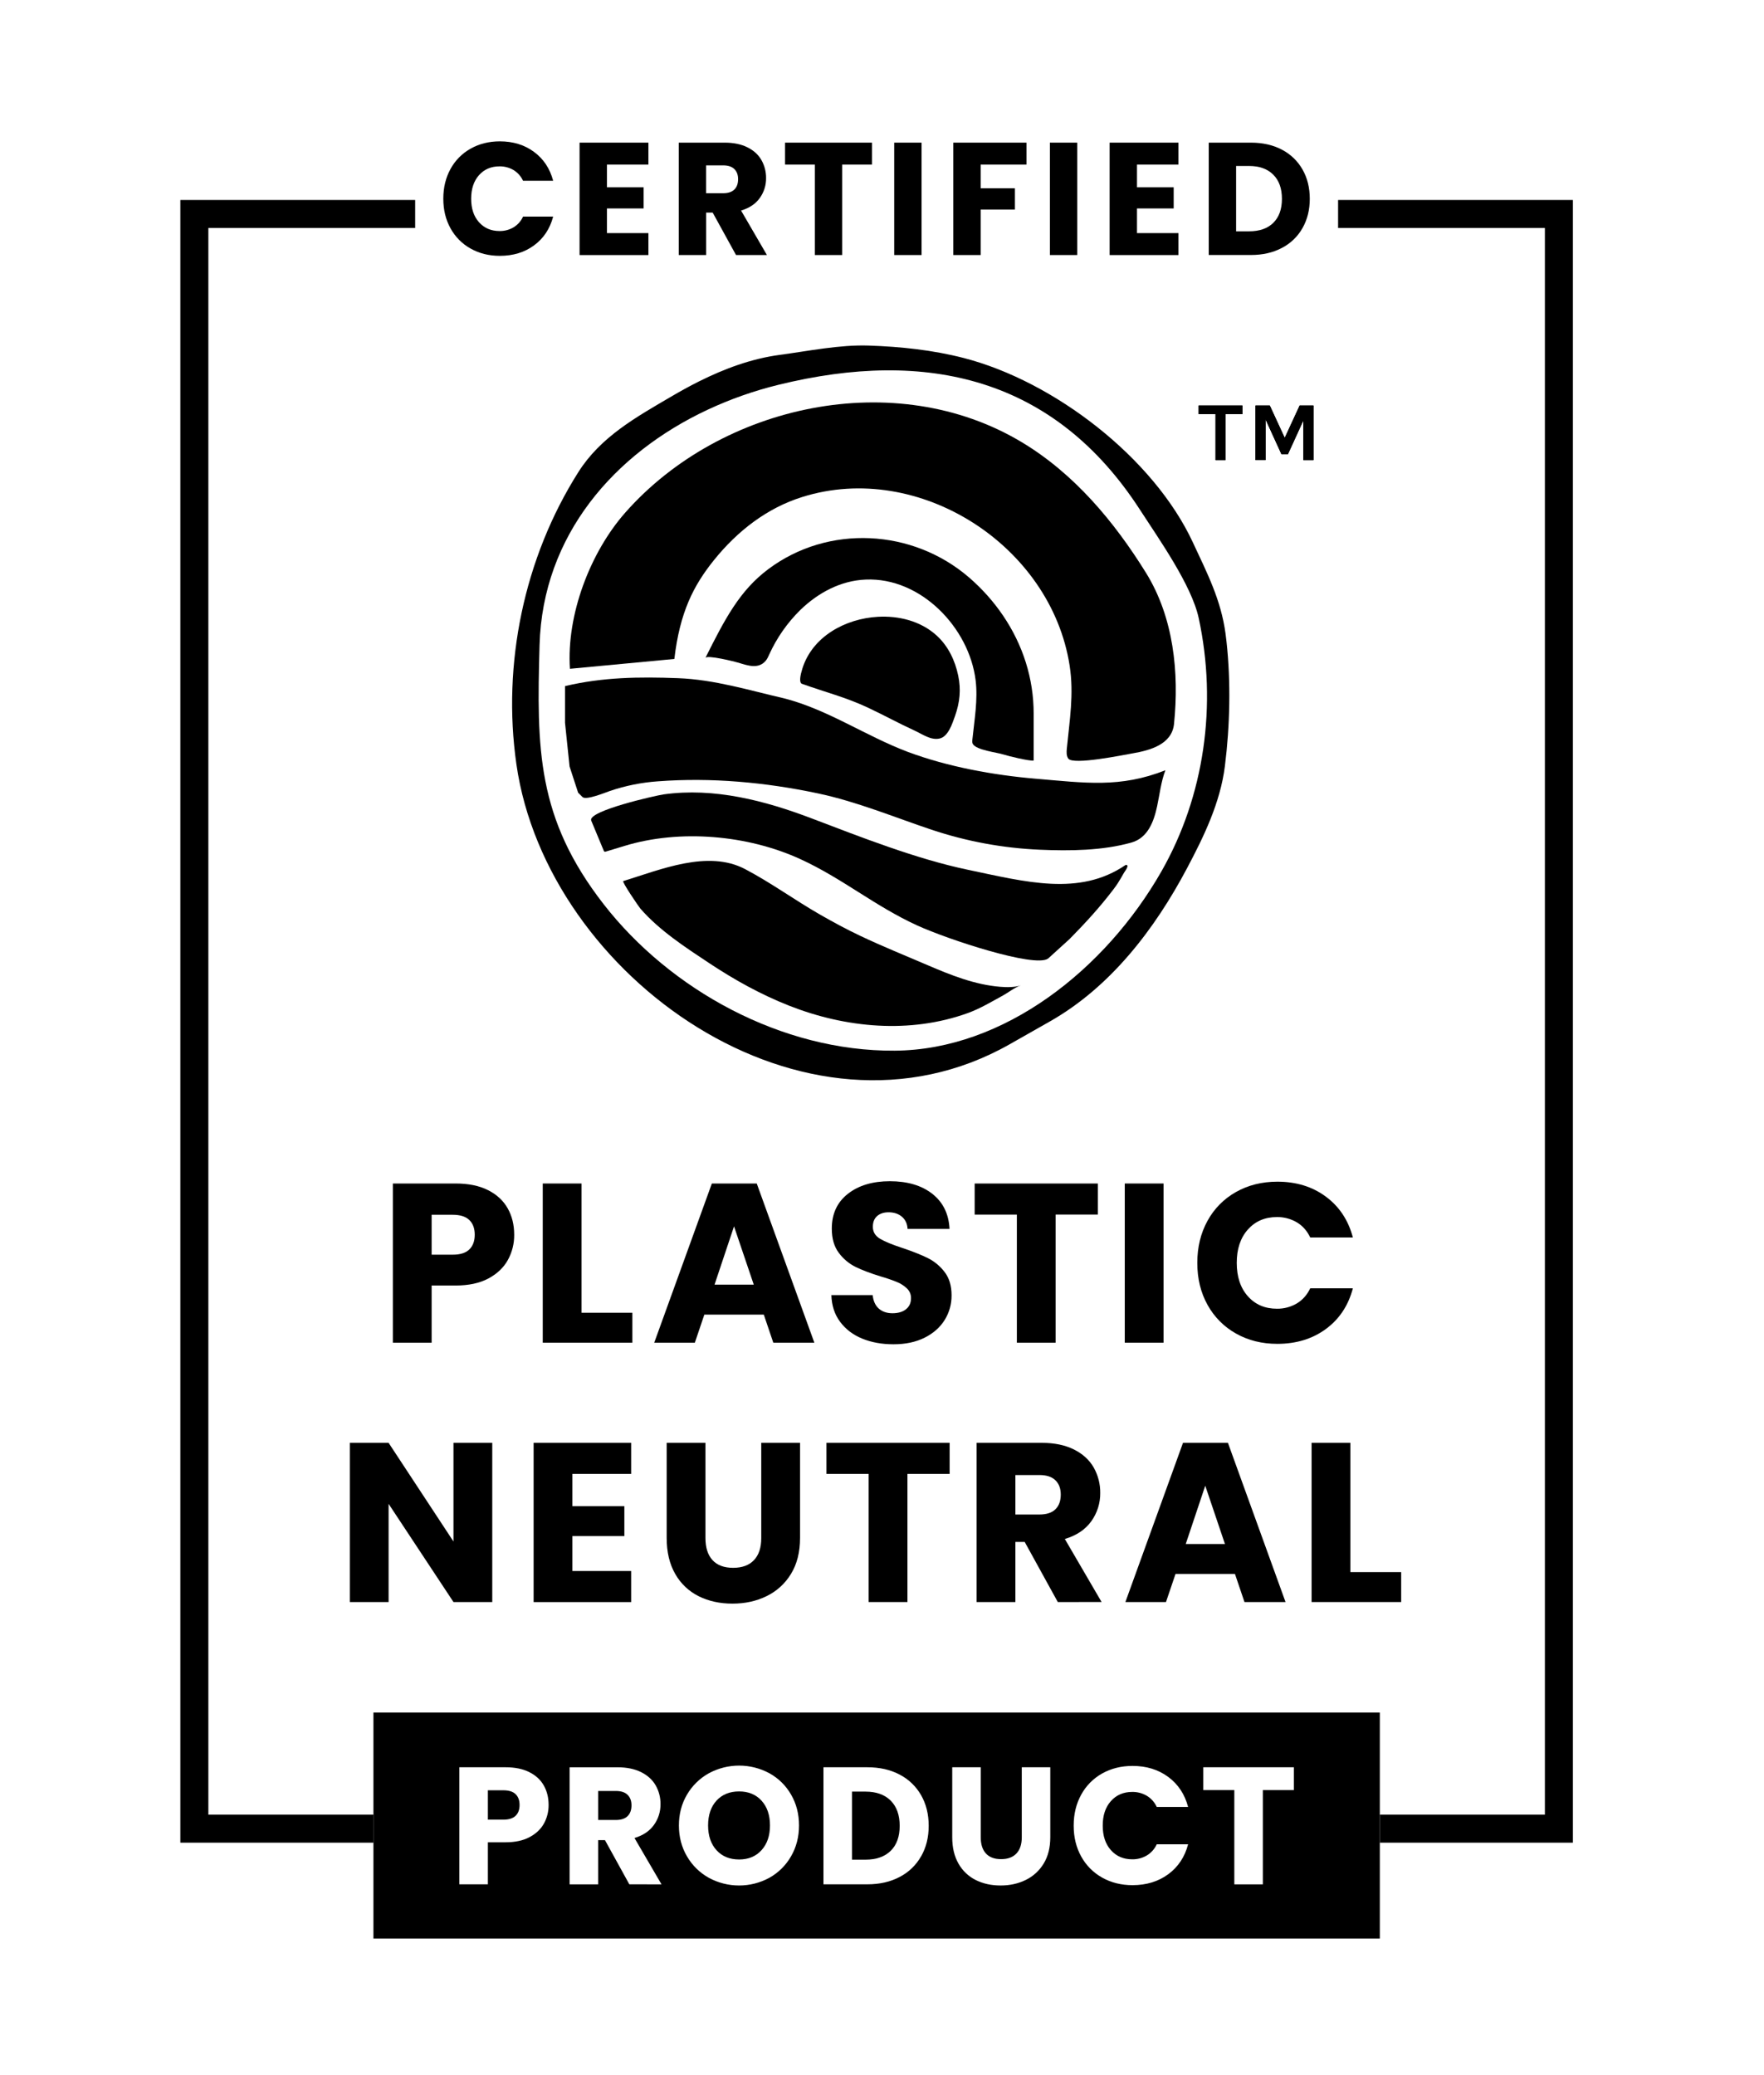 <svg width="85" height="100" viewBox="0 0 85 100" fill="none" xmlns="http://www.w3.org/2000/svg">
<path d="M24.471 60.72C24.267 61.088 23.954 61.385 23.532 61.611C23.109 61.836 22.584 61.949 21.956 61.949H20.799V64.706H18.93V57.033H21.957C22.57 57.033 23.087 57.138 23.51 57.35C23.932 57.561 24.249 57.852 24.46 58.224C24.672 58.596 24.777 59.022 24.777 59.503C24.782 59.928 24.677 60.347 24.471 60.72ZM22.613 60.212C22.788 60.044 22.876 59.807 22.876 59.501C22.876 59.195 22.788 58.959 22.613 58.791C22.438 58.623 22.172 58.54 21.815 58.54H20.799V60.463H21.815C22.172 60.464 22.438 60.381 22.613 60.213V60.212Z" fill="black"/>
<path d="M28.023 63.262H30.471V64.706H26.153V57.033H28.023V63.262Z" fill="black"/>
<path d="M36.804 63.35H33.94L33.481 64.706H31.524L34.301 57.034H36.465L39.241 64.706H37.263L36.804 63.35ZM36.321 61.907L35.37 59.098L34.431 61.907H36.321Z" fill="black"/>
<path d="M41.547 64.508C41.103 64.326 40.748 64.056 40.482 63.699C40.215 63.342 40.075 62.913 40.061 62.41H42.05C42.08 62.694 42.178 62.911 42.345 63.06C42.513 63.209 42.731 63.284 43.001 63.285C43.278 63.285 43.497 63.221 43.657 63.092C43.817 62.964 43.897 62.787 43.897 62.562C43.9 62.475 43.884 62.388 43.851 62.307C43.817 62.226 43.768 62.153 43.704 62.092C43.568 61.962 43.408 61.859 43.234 61.786C42.975 61.681 42.711 61.589 42.442 61.513C41.947 61.36 41.542 61.207 41.229 61.054C40.909 60.896 40.632 60.663 40.42 60.376C40.194 60.078 40.081 59.688 40.081 59.207C40.081 58.493 40.34 57.934 40.857 57.529C41.374 57.125 42.048 56.923 42.879 56.923C43.725 56.923 44.406 57.125 44.923 57.529C45.44 57.934 45.717 58.497 45.754 59.218H43.732C43.717 58.97 43.626 58.775 43.459 58.633C43.291 58.491 43.076 58.42 42.814 58.42C42.588 58.42 42.406 58.48 42.267 58.6C42.128 58.721 42.059 58.894 42.059 59.12C42.059 59.367 42.176 59.56 42.409 59.698C42.642 59.836 43.007 59.985 43.502 60.146C43.998 60.314 44.401 60.474 44.71 60.628C45.026 60.786 45.301 61.014 45.514 61.295C45.74 61.587 45.853 61.962 45.852 62.42C45.857 62.841 45.742 63.254 45.519 63.611C45.297 63.968 44.974 64.252 44.552 64.464C44.129 64.675 43.63 64.781 43.054 64.781C42.494 64.781 41.992 64.69 41.547 64.508Z" fill="black"/>
<path d="M52.9 57.033V58.53H50.867V64.706H48.998V58.531H46.965V57.034L52.9 57.033Z" fill="black"/>
<path d="M56.067 57.033V64.706H54.198V57.033H56.067Z" fill="black"/>
<path d="M58.185 58.831C58.502 58.248 58.978 57.767 59.557 57.443C60.144 57.111 60.808 56.946 61.55 56.945C62.461 56.945 63.241 57.186 63.889 57.667C64.537 58.148 64.971 58.803 65.19 59.634H63.135C62.982 59.312 62.765 59.068 62.485 58.902C62.195 58.732 61.864 58.645 61.528 58.65C60.953 58.65 60.486 58.851 60.129 59.251C59.772 59.652 59.593 60.188 59.594 60.858C59.594 61.529 59.772 62.065 60.129 62.466C60.486 62.867 60.953 63.067 61.528 63.067C61.864 63.072 62.195 62.985 62.485 62.815C62.765 62.648 62.982 62.404 63.135 62.083H65.19C64.971 62.914 64.538 63.567 63.889 64.044C63.241 64.521 62.461 64.759 61.55 64.76C60.807 64.76 60.142 64.594 59.557 64.263C58.979 63.94 58.504 63.461 58.185 62.88C57.857 62.29 57.693 61.616 57.693 60.858C57.693 60.101 57.857 59.425 58.185 58.831Z" fill="black"/>
<path d="M23.72 77.202H21.851L18.725 72.47V77.202H16.856V69.53H18.725L21.851 74.285V69.531H23.72V77.202Z" fill="black"/>
<path d="M27.582 71.028V72.581H30.085V74.024H27.582V75.707H30.413V77.204H25.713V69.53H30.413V71.028H27.582Z" fill="black"/>
<path d="M33.993 69.53V74.12C33.993 74.579 34.106 74.933 34.332 75.181C34.558 75.429 34.889 75.553 35.327 75.553C35.764 75.553 36.099 75.429 36.332 75.181C36.566 74.933 36.682 74.58 36.682 74.12V69.53H38.551V74.109C38.551 74.795 38.405 75.374 38.114 75.847C37.834 76.31 37.426 76.682 36.939 76.918C36.447 77.159 35.899 77.279 35.294 77.279C34.689 77.279 34.148 77.16 33.671 76.924C33.195 76.688 32.801 76.315 32.539 75.853C32.262 75.375 32.124 74.794 32.124 74.109V69.53H33.993Z" fill="black"/>
<path d="M45.759 69.53V71.028H43.726V77.202H41.857V71.028H39.824V69.53H45.759Z" fill="black"/>
<path d="M50.971 77.202L49.376 74.306H48.928V77.202H47.059V69.53H50.196C50.8 69.53 51.316 69.636 51.742 69.847C52.168 70.058 52.487 70.348 52.699 70.715C52.911 71.09 53.021 71.514 53.016 71.945C53.022 72.434 52.87 72.913 52.584 73.311C52.296 73.712 51.872 73.996 51.31 74.163L53.081 77.201L50.971 77.202ZM48.928 72.984H50.085C50.428 72.984 50.685 72.9 50.856 72.733C51.028 72.565 51.114 72.328 51.114 72.022C51.114 71.73 51.028 71.501 50.856 71.334C50.685 71.166 50.428 71.082 50.085 71.082H48.928V72.984Z" fill="black"/>
<path d="M59.507 75.847H56.644L56.184 77.202H54.228L57.004 69.53H59.169L61.945 77.202H59.966L59.507 75.847ZM59.025 74.405L58.076 71.596L57.136 74.405H59.025Z" fill="black"/>
<path d="M65.069 75.76H67.517V77.202H63.2V69.53H65.069V75.76Z" fill="black"/>
<path d="M34.099 19.744C35.192 19.234 36.333 18.832 37.505 18.545C44.676 16.782 50.824 18.205 54.94 24.58C55.825 25.95 57.416 28.188 57.761 29.787C58.661 33.953 58.039 38.361 55.959 42.002C53.275 46.699 48.4 50.595 43.112 50.632C37.656 50.671 32.285 47.689 29.085 43.571C25.864 39.425 25.858 36.092 25.999 31.086C26.149 25.786 29.601 21.851 34.099 19.744ZM33.684 18.379C33.228 18.607 32.784 18.853 32.349 19.108C30.654 20.102 28.948 21.046 27.871 22.747C25.253 26.878 24.19 31.997 24.884 36.834C26.354 47.084 38.799 55.916 48.658 50.32L50.587 49.225C53.518 47.561 55.642 44.776 57.197 41.842C58.005 40.32 58.801 38.682 59.022 36.924C59.267 34.977 59.314 32.867 59.1 30.918C59.086 30.791 59.071 30.665 59.054 30.538C58.833 28.899 58.166 27.616 57.481 26.142C55.582 22.053 50.785 18.374 46.445 17.254C44.948 16.868 43.399 16.704 41.856 16.653C40.453 16.606 38.951 16.918 37.562 17.103C36.209 17.285 34.909 17.767 33.684 18.379Z" fill="black"/>
<path d="M32.486 31.756H32.494C32.759 29.506 33.411 28.22 34.416 26.976C35.534 25.592 36.953 24.482 38.667 23.947C44.282 22.191 50.645 26.285 51.542 32.079C51.756 33.459 51.538 34.709 51.406 36.073C51.39 36.239 51.381 36.421 51.477 36.557C51.707 36.883 54.138 36.38 54.585 36.303C55.408 36.161 56.47 35.875 56.571 34.889C56.824 32.414 56.554 29.754 55.219 27.602C53.686 25.13 51.756 22.822 49.237 21.311C43.14 17.649 34.742 19.479 30.134 24.697C28.438 26.618 27.291 29.625 27.462 32.229L32.486 31.756Z" fill="black"/>
<path d="M33.99 31.705C34.933 29.82 35.642 28.462 37.014 27.432C39.911 25.258 43.981 25.484 46.697 27.83C47.955 28.917 48.93 30.331 49.429 31.921C49.681 32.721 49.809 33.554 49.808 34.392C49.808 34.82 49.808 36.652 49.808 36.652C49.569 36.677 48.579 36.433 48.352 36.359C48.043 36.259 47.044 36.149 46.877 35.852C46.842 35.79 46.848 35.714 46.855 35.642C46.949 34.704 47.128 33.723 47.011 32.78C46.699 30.251 44.373 27.817 41.716 27.929C40.506 27.979 39.423 28.564 38.566 29.393C37.939 30.01 37.431 30.736 37.067 31.537C37.019 31.642 36.973 31.75 36.899 31.839C36.551 32.257 36.029 32.074 35.59 31.938C35.403 31.88 34.067 31.55 33.99 31.705Z" fill="black"/>
<path d="M38.659 32.231C39.143 30.666 40.742 29.812 42.296 29.724C43.311 29.665 44.363 29.927 45.129 30.622C45.687 31.127 46.02 31.827 46.172 32.556C46.311 33.225 46.253 33.839 46.022 34.494C45.879 34.899 45.683 35.511 45.261 35.593C44.84 35.676 44.457 35.384 44.062 35.203C43.259 34.835 42.657 34.494 41.793 34.088C40.757 33.602 39.721 33.341 38.634 32.95C38.498 32.883 38.562 32.545 38.659 32.231Z" fill="black"/>
<path d="M27.226 33.064V34.832L27.445 36.936L27.857 38.199L28.068 38.409C28.242 38.58 29.195 38.182 29.398 38.114C30.143 37.862 30.917 37.707 31.701 37.652C34.278 37.459 36.877 37.698 39.401 38.231C41.284 38.628 43.067 39.373 44.886 39.983C46.572 40.547 48.329 40.872 50.105 40.948C51.548 41.009 53.123 40.996 54.521 40.602C55.312 40.379 55.601 39.583 55.757 38.853C55.88 38.278 55.945 37.668 56.156 37.118C53.975 37.981 52.291 37.728 49.905 37.526C47.874 37.355 45.673 36.952 43.76 36.24C41.726 35.477 39.913 34.203 37.791 33.655C36.078 33.262 34.433 32.748 32.667 32.681C30.806 32.61 29.04 32.632 27.226 33.064Z" fill="black"/>
<path d="M28.489 39.545C28.296 39.08 31.61 38.333 31.981 38.281C34.413 37.942 36.862 38.582 39.12 39.442C41.453 40.33 44.156 41.395 46.628 41.912C49.413 42.495 52.008 43.205 54.228 41.69C54.239 41.682 54.253 41.678 54.266 41.678C54.28 41.678 54.293 41.683 54.304 41.691C54.315 41.699 54.324 41.711 54.327 41.724C54.331 41.737 54.331 41.751 54.326 41.764C54.307 41.826 54.278 41.886 54.24 41.939C54.066 42.185 53.992 42.409 53.669 42.836C52.977 43.748 52.289 44.487 51.55 45.241L51.547 45.244L50.509 46.188C50.504 46.192 50.498 46.196 50.493 46.199C49.834 46.639 45.69 45.279 44.2 44.599C42.149 43.663 40.599 42.331 38.557 41.397C36.032 40.24 32.764 39.947 30.088 40.766L29.175 41.043C29.16 41.048 29.143 41.047 29.129 41.04C29.114 41.033 29.103 41.021 29.097 41.006L28.489 39.545Z" fill="black"/>
<path d="M30.043 42.456C31.85 41.899 34.115 40.942 35.9 41.881C37.171 42.55 38.27 43.36 39.516 44.075C40.145 44.435 40.784 44.782 41.439 45.092C42.526 45.609 43.641 46.056 44.747 46.532C45.846 47.004 46.982 47.452 48.184 47.553C48.522 47.582 48.867 47.582 49.193 47.489C48.913 47.568 48.602 47.823 48.342 47.965C47.787 48.268 47.232 48.604 46.635 48.82C43.843 49.828 40.752 49.538 38.028 48.465C36.669 47.93 35.388 47.219 34.173 46.413C33.019 45.649 31.77 44.835 30.857 43.785C30.774 43.688 29.952 42.483 30.033 42.459L30.043 42.456Z" fill="black"/>
<path d="M21.708 8.143C21.932 7.732 22.268 7.392 22.676 7.164C23.09 6.93 23.56 6.813 24.084 6.812C24.727 6.812 25.278 6.982 25.735 7.322C26.193 7.661 26.499 8.124 26.654 8.711H25.203C25.105 8.497 24.945 8.317 24.744 8.194C24.54 8.075 24.306 8.013 24.069 8.017C23.662 8.017 23.333 8.158 23.081 8.441C22.83 8.724 22.704 9.102 22.703 9.575C22.703 10.049 22.829 10.427 23.081 10.709C23.333 10.992 23.663 11.133 24.069 11.134C24.306 11.138 24.54 11.076 24.744 10.956C24.946 10.834 25.106 10.654 25.203 10.439H26.654C26.499 11.026 26.193 11.487 25.735 11.824C25.278 12.161 24.727 12.329 24.084 12.329C23.56 12.329 23.09 12.212 22.676 11.978C22.268 11.751 21.933 11.412 21.708 11.002C21.477 10.586 21.361 10.11 21.361 9.575C21.361 9.04 21.477 8.563 21.708 8.143Z" fill="black"/>
<path d="M29.246 7.931V9.026H31.014V10.045H29.246V11.234H31.244V12.291H27.927V6.874H31.244V7.931H29.246Z" fill="black"/>
<path d="M35.466 12.29L34.341 10.245H34.025V12.29H32.706V6.874H34.921C35.348 6.874 35.712 6.949 36.014 7.099C36.316 7.249 36.541 7.453 36.689 7.712C36.84 7.977 36.917 8.276 36.914 8.58C36.919 8.926 36.812 9.264 36.609 9.545C36.406 9.828 36.106 10.028 35.709 10.146L36.955 12.29H35.466ZM34.023 9.312H34.841C35.083 9.312 35.264 9.253 35.385 9.134C35.506 9.016 35.566 8.849 35.566 8.633C35.566 8.428 35.506 8.266 35.385 8.147C35.264 8.028 35.083 7.969 34.841 7.969H34.023V9.312Z" fill="black"/>
<path d="M42.016 6.874V7.931H40.581V12.29H39.263V7.931H37.828V6.874H42.016Z" fill="black"/>
<path d="M44.407 6.874V12.29H43.089V6.874H44.407Z" fill="black"/>
<path d="M49.461 6.874V7.931H47.254V9.073H48.905V10.099H47.254V12.29H45.936V6.874H49.461Z" fill="black"/>
<path d="M51.908 6.874V12.29H50.59V6.874H51.908Z" fill="black"/>
<path d="M54.787 7.931V9.026H56.555V10.045H54.787V11.234H56.785V12.291H53.468V6.874H56.785V7.931H54.787Z" fill="black"/>
<path d="M61.771 7.213C62.186 7.429 62.531 7.76 62.762 8.166C62.996 8.575 63.113 9.047 63.113 9.581C63.113 10.111 62.996 10.581 62.762 10.992C62.531 11.402 62.184 11.734 61.766 11.949C61.337 12.176 60.84 12.289 60.273 12.288H58.244V6.874H60.273C60.844 6.874 61.344 6.987 61.771 7.213ZM61.353 10.739C61.632 10.467 61.771 10.081 61.771 9.582C61.771 9.083 61.632 8.694 61.353 8.417C61.074 8.138 60.686 7.999 60.188 7.999H59.563V11.147H60.188C60.688 11.147 61.077 11.012 61.355 10.739H61.353Z" fill="black"/>
<path d="M57.759 19.955V19.544H59.865V19.957H58.944L59.051 19.847V22.172H58.574V19.846L58.681 19.955H57.759Z" fill="black"/>
<path d="M60.5 19.544H61.184L61.926 21.151H61.885L62.627 19.544H63.287V22.172H62.805V20.093H62.878L62.06 21.883H61.748L60.934 20.101H60.978V22.171H60.5V19.544Z" fill="black"/>
<path d="M41.705 86.338H41.054V89.617H41.705C42.224 89.617 42.629 89.475 42.919 89.191C43.208 88.907 43.353 88.505 43.352 87.986C43.352 87.466 43.208 87.062 42.919 86.772C42.629 86.483 42.225 86.338 41.705 86.338Z" fill="black"/>
<path d="M35.615 86.329C35.16 86.329 34.797 86.476 34.526 86.771C34.256 87.066 34.12 87.465 34.12 87.968C34.12 88.467 34.256 88.864 34.526 89.162C34.797 89.459 35.16 89.608 35.615 89.608C36.065 89.608 36.426 89.458 36.696 89.158C36.967 88.858 37.102 88.461 37.102 87.968C37.102 87.47 36.967 87.072 36.696 86.775C36.426 86.478 36.065 86.329 35.615 86.329Z" fill="black"/>
<path d="M17.994 82.526V93.419H66.488V82.526H17.994ZM26.21 87.876C26.06 88.147 25.829 88.365 25.518 88.531C25.208 88.697 24.822 88.78 24.361 88.78H23.509V90.805H22.135V85.164H24.361C24.811 85.164 25.192 85.242 25.502 85.397C25.813 85.552 26.046 85.767 26.202 86.04C26.357 86.313 26.435 86.627 26.435 86.98C26.438 87.293 26.361 87.602 26.21 87.876ZM30.325 90.805L29.151 88.676H28.822V90.807H27.447V85.165H29.754C30.198 85.165 30.577 85.243 30.891 85.398C31.204 85.554 31.439 85.767 31.594 86.037C31.751 86.312 31.831 86.625 31.827 86.941C31.832 87.302 31.72 87.654 31.509 87.946C31.297 88.241 30.985 88.45 30.573 88.573L31.876 90.807L30.325 90.805ZM38.115 89.459C37.867 89.892 37.506 90.249 37.07 90.492C36.623 90.735 36.123 90.862 35.614 90.862C35.105 90.862 34.604 90.735 34.157 90.492C33.719 90.249 33.355 89.892 33.104 89.459C32.844 89.017 32.714 88.52 32.714 87.969C32.714 87.417 32.844 86.921 33.104 86.482C33.356 86.051 33.72 85.695 34.157 85.453C34.605 85.211 35.106 85.084 35.616 85.084C36.125 85.084 36.627 85.211 37.075 85.453C37.511 85.694 37.872 86.05 38.119 86.482C38.374 86.921 38.501 87.417 38.501 87.969C38.501 88.52 38.372 89.017 38.115 89.459H38.115ZM44.384 89.455C44.143 89.882 43.783 90.228 43.347 90.452C42.9 90.688 42.382 90.805 41.792 90.805H39.679V85.164H41.792C42.387 85.164 42.907 85.282 43.352 85.518C43.784 85.742 44.143 86.087 44.384 86.51C44.628 86.936 44.75 87.428 44.75 87.985C44.751 88.537 44.629 89.028 44.385 89.457L44.384 89.455ZM50.609 88.531C50.609 89.035 50.502 89.461 50.288 89.809C50.082 90.149 49.782 90.423 49.424 90.596C49.063 90.773 48.659 90.862 48.215 90.862C47.77 90.862 47.372 90.775 47.021 90.6C46.671 90.427 46.381 90.153 46.189 89.813C45.985 89.462 45.883 89.035 45.884 88.531V85.164H47.258V88.539C47.258 88.877 47.341 89.137 47.507 89.319C47.673 89.501 47.917 89.592 48.239 89.592C48.56 89.592 48.806 89.501 48.978 89.319C49.149 89.137 49.235 88.877 49.235 88.539V85.164H50.609V88.531ZM53.529 89.158C53.791 89.453 54.134 89.6 54.557 89.6C54.804 89.604 55.047 89.54 55.26 89.415C55.47 89.288 55.637 89.1 55.739 88.877H57.25C57.089 89.487 56.77 89.968 56.293 90.319C55.816 90.67 55.243 90.845 54.573 90.846C54.027 90.846 53.538 90.724 53.106 90.48C52.681 90.242 52.332 89.89 52.098 89.463C51.857 89.029 51.736 88.534 51.736 87.977C51.736 87.419 51.857 86.923 52.098 86.486C52.331 86.057 52.681 85.704 53.106 85.465C53.538 85.222 54.027 85.1 54.573 85.1C55.243 85.1 55.816 85.277 56.293 85.63C56.77 85.984 57.089 86.466 57.25 87.077H55.739C55.637 86.853 55.47 86.666 55.26 86.538C55.047 86.413 54.804 86.349 54.557 86.353C54.134 86.353 53.791 86.501 53.529 86.795C53.266 87.09 53.135 87.484 53.136 87.978C53.136 88.471 53.267 88.864 53.529 89.158H53.529ZM62.346 86.265H60.851V90.807H59.477V86.265H57.982V85.164H62.346V86.265Z" fill="black"/>
<path d="M29.673 86.307H28.822V87.705H29.674C29.925 87.705 30.114 87.643 30.24 87.52C30.366 87.397 30.429 87.223 30.429 86.998C30.429 86.783 30.366 86.615 30.24 86.492C30.114 86.368 29.925 86.307 29.673 86.307Z" fill="black"/>
<path d="M24.257 86.274H23.509V87.689H24.257C24.519 87.689 24.715 87.627 24.843 87.504C24.972 87.381 25.036 87.207 25.036 86.982C25.036 86.757 24.972 86.582 24.843 86.459C24.715 86.336 24.519 86.274 24.257 86.274Z" fill="black"/>
<path d="M57.759 19.955V19.544H59.865V19.957H58.944L59.051 19.847V22.172H58.574V19.846L58.681 19.955H57.759Z" fill="black"/>
<path d="M60.5 19.544H61.184L61.926 21.151H61.885L62.627 19.544H63.287V22.172H62.805V20.093H62.878L62.06 21.883H61.748L60.934 20.101H60.978V22.171H60.5V19.544Z" fill="black"/>
<path d="M57.759 19.955V19.544H59.865V19.957H58.944L59.051 19.847V22.172H58.574V19.846L58.681 19.955H57.759Z" fill="black"/>
<path d="M60.5 19.544H61.184L61.926 21.151H61.885L62.627 19.544H63.287V22.172H62.805V20.093H62.878L62.06 21.883H61.748L60.934 20.101H60.978V22.171H60.5V19.544Z" fill="black"/>
<path d="M17.994 88.798H8.69V9.637H20.005V10.987H10.04V87.448H17.994V88.798Z" fill="black"/>
<path d="M75.792 88.798H66.488V87.448H74.442V10.987H64.477V9.637H75.792V88.798Z" fill="black"/>
</svg>
